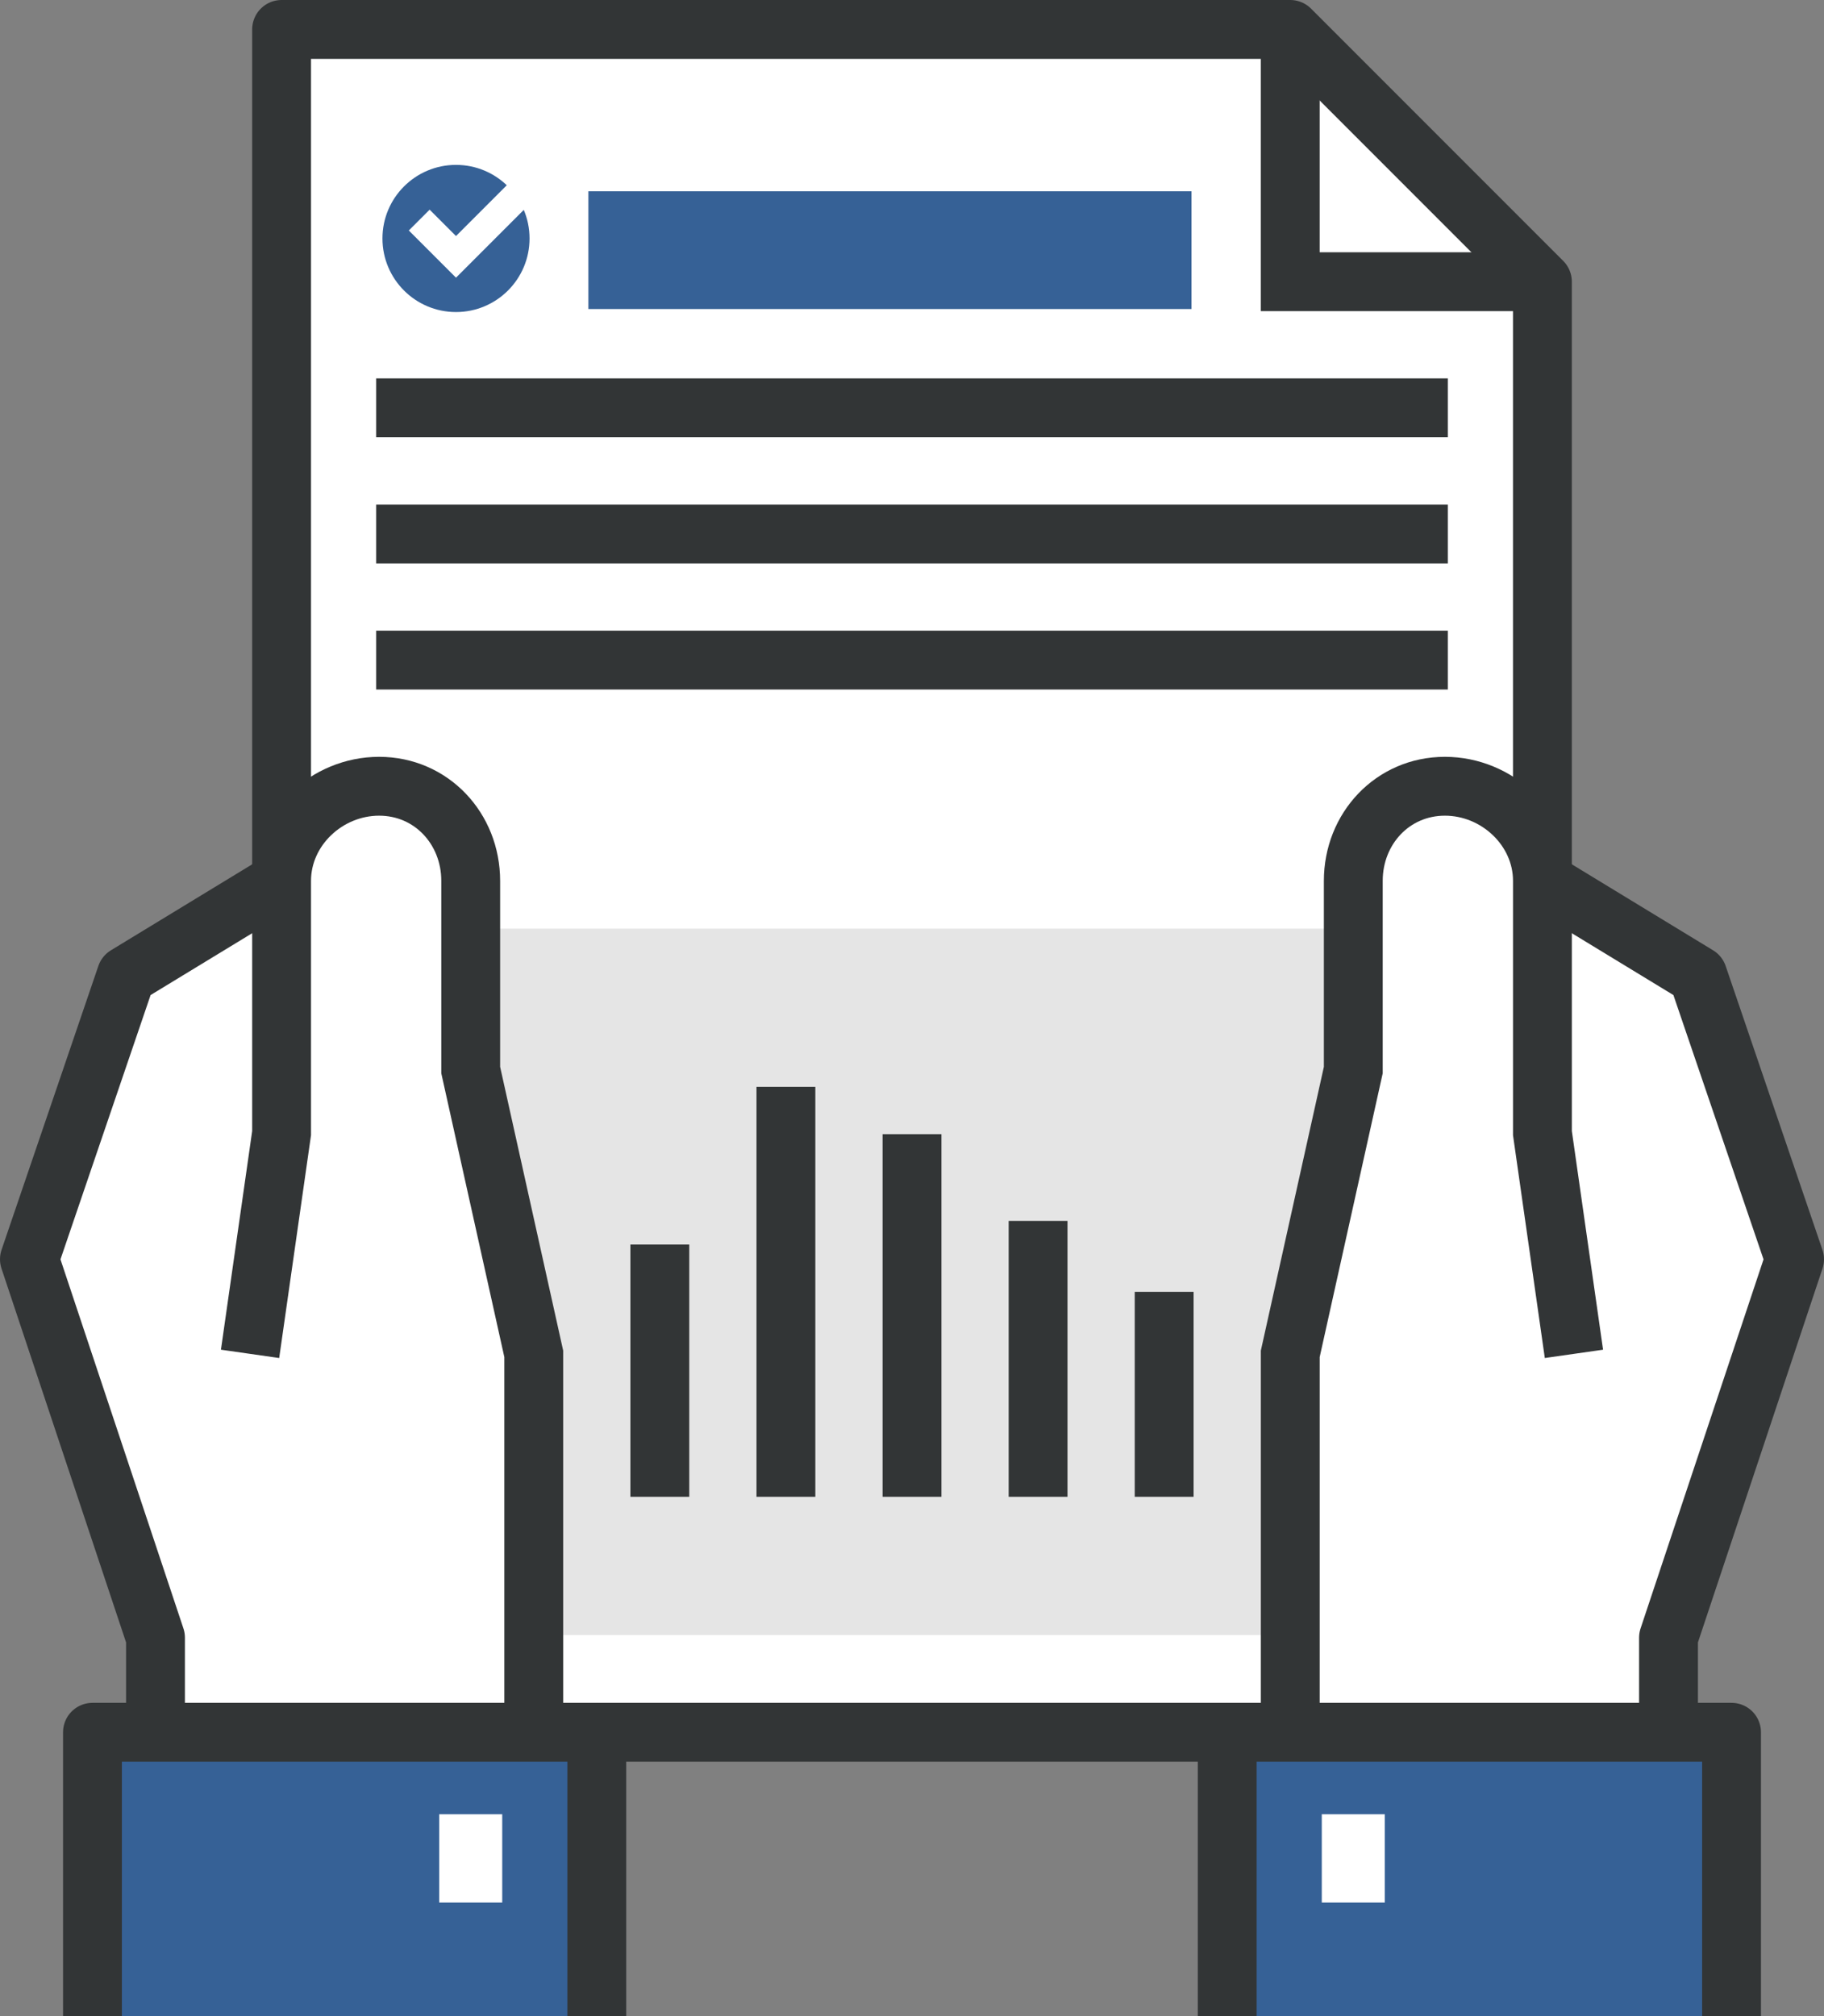 <?xml version="1.0" encoding="UTF-8"?>
<svg width="124px" height="137px" viewBox="0 0 124 137" version="1.1" xmlns="http://www.w3.org/2000/svg" xmlns:xlink="http://www.w3.org/1999/xlink">
    <rect x="0" y="0" width="124" height="137" fill="#808080" stroke="none"/>
    <!-- Generator: Sketch 64 (93537) - https://sketch.com -->
    <title>liquidation</title>
    <desc>Created with Sketch.</desc>
    <g id="Page-1" stroke="none" stroke-width="1" fill="none" fill-rule="evenodd">
        <g id="liquidation" transform="translate(2, 2)">
            <polygon id="Path" fill="#FFFFFF" fill-rule="nonzero" points="17.143 115.714 17.143 0 85.714 0 102.857 17.143 102.857 115.714"></polygon>
            <rect id="Rectangle" fill="#E5E5E5" fill-rule="nonzero" x="17.571" y="61.107" width="85" height="48"></rect>
            <polyline id="Path" stroke="#323536" stroke-width="4" stroke-linejoin="round" points="17.143 115.714 17.143 0 85.714 0 102.857 17.143 102.857 115.714"></polyline>
            <g id="Group" transform="translate(0, 51.429)">
                <path d="M30,19.286 L30,6.429 C30,2.879 27.223,0 23.672,0 C23.391,0 23.171,0.029 22.91,0.081 C19.746,0.485 17.143,3.156 17.143,6.429 L6.617,12.857 L0,32.143 L8.571,57.857 L8.571,64.286 L34.286,64.286 L34.286,38.571 L30,19.286 Z" id="Path" fill="#FFFFFF" fill-rule="nonzero"></path>
                <g id="Path" stroke="#323536" stroke-width="4">
                    <polyline stroke-linejoin="round" points="8.571 64.286 8.571 57.857 0 32.143 6.579 12.857 17.143 6.429"></polyline>
                    <path d="M34.286,66.429 L34.286,38.571 L30,19.286 L30,6.429 C30,2.879 27.326,0 23.772,0 C20.223,0 17.143,2.879 17.143,6.429 L17.143,23.571 L15,38.571"></path>
                </g>
                <g transform="translate(4.286, 64.286)">
                    <rect id="Rectangle" fill="#366196" fill-rule="nonzero" x="0" y="0" width="34.286" height="19.286"></rect>
                    <polyline id="Path" stroke="#323536" stroke-width="4" stroke-linejoin="round" points="0 19.286 0 0 34.286 0 34.286 19.286"></polyline>
                </g>
                <line x1="32.143" y1="72.857" x2="27.857" y2="72.857" id="Path" stroke="#FFFFFF" stroke-width="6"></line>
            </g>
            <g id="Group" transform="translate(81.429, 51.429)">
                <path d="M8.571,19.286 L8.571,6.429 C8.571,2.879 11.349,0 14.9,0 C15.18,0 15.4,0.029 15.662,0.081 C18.826,0.485 21.429,3.156 21.429,6.429 L31.954,12.857 L38.571,32.143 L30,57.857 L30,64.286 L4.286,64.286 L4.286,38.571 L8.571,19.286 Z" id="Path" fill="#FFFFFF" fill-rule="nonzero"></path>
                <polyline id="Path" stroke="#323536" stroke-width="4" stroke-linejoin="round" points="30 64.286 30 57.857 38.571 32.143 31.992 12.857 21.429 6.429"></polyline>
                <path d="M4.286,66.429 L4.286,38.571 L8.571,19.286 L8.571,6.429 C8.571,2.879 11.246,0 14.799,0 C18.348,0 21.429,2.879 21.429,6.429 L21.429,23.571 L23.571,38.571" id="Path" stroke="#323536" stroke-width="4"></path>
                <g transform="translate(0, 64.286)">
                    <rect id="Rectangle" fill="#366196" fill-rule="nonzero" x="0" y="0" width="34.286" height="19.286"></rect>
                    <polyline id="Path" stroke="#323536" stroke-width="4" stroke-linejoin="round" points="34.286 19.286 34.286 0 0 0 0 19.286"></polyline>
                </g>
                <line x1="6.429" y1="72.857" x2="10.714" y2="72.857" id="Path" stroke="#FFFFFF" stroke-width="6"></line>
            </g>
            <line x1="38" y1="15" x2="79" y2="15" id="Path" stroke="#366196" stroke-width="8" stroke-linejoin="round"></line>
            <polyline id="Path" stroke="#323536" stroke-width="4" points="102.857 17.143 85.714 17.143 85.714 0"></polyline>
            <g id="Group" transform="translate(24, 9)">
                <circle id="Oval" fill="#366196" fill-rule="nonzero" cx="5" cy="5.205" r="5"></circle>
                <polyline id="Shape" stroke="#FFFFFF" stroke-width="2" points="10 1.455 5 6.455 2.5 3.955"></polyline>
            </g>
            <line x1="23.571" y1="25.714" x2="96.429" y2="25.714" id="Path" stroke="#323536" stroke-width="4" stroke-linejoin="round"></line>
            <line x1="23.571" y1="34.286" x2="96.429" y2="34.286" id="Path" stroke="#323536" stroke-width="4" stroke-linejoin="round"></line>
            <line x1="23.571" y1="42.857" x2="96.429" y2="42.857" id="Path" stroke="#323536" stroke-width="4" stroke-linejoin="round"></line>
            <g id="Group-2" transform="translate(42.589, 71.857)" stroke="#323536" stroke-linejoin="round" stroke-width="4">
                <line x1="25.982" y1="27.857" x2="25.982" y2="9.107" id="Path"></line>
                <line x1="34.554" y1="27.857" x2="34.554" y2="13.929" id="Path"></line>
                <line x1="17.411" y1="27.857" x2="17.411" y2="3.214" id="Path"></line>
                <line x1="8.839" y1="27.857" x2="8.839" y2="-7.10542736e-15" id="Path"></line>
                <line x1="0.268" y1="27.857" x2="0.268" y2="10.714" id="Path"></line>
            </g>
            <line x1="38.571" y1="115.714" x2="81.429" y2="115.714" id="Path" stroke="#323536" stroke-width="4" stroke-linejoin="round"></line>
        </g>
    </g>
</svg>
